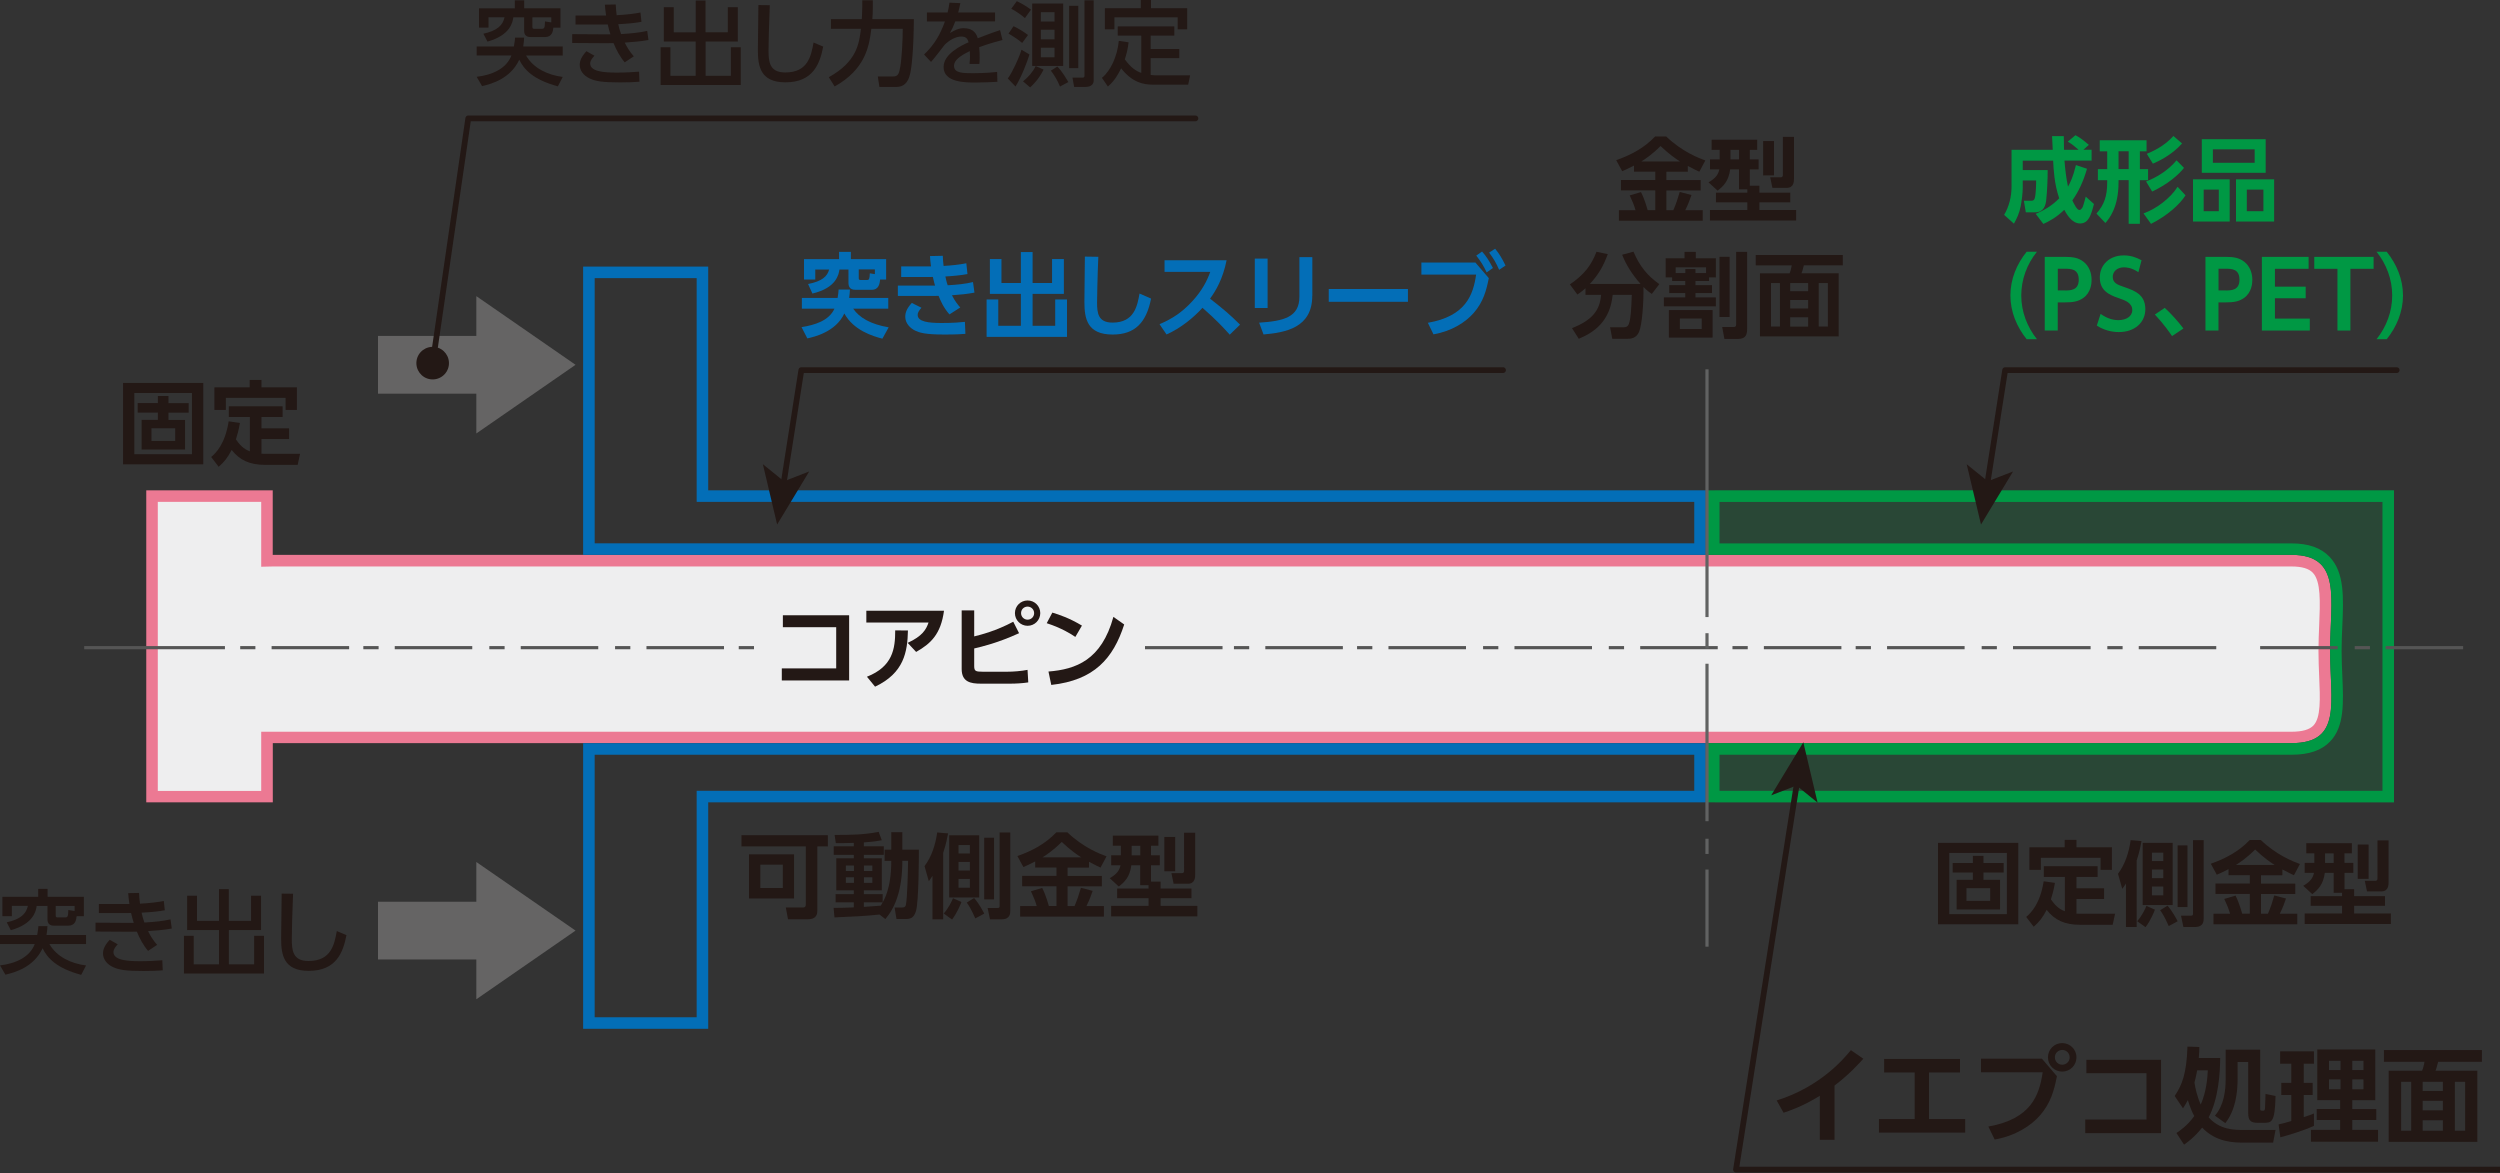 <?xml version="1.0" encoding="utf-8"?>
<!-- Generator: Adobe Illustrator 27.7.0, SVG Export Plug-In . SVG Version: 6.00 Build 0)  -->
<svg version="1.1" id="レイヤー_1" xmlns="http://www.w3.org/2000/svg" xmlns:xlink="http://www.w3.org/1999/xlink" x="0px"
	 y="0px" viewBox="0 0 375 176" style="enable-background:new 0 0 375 176;" xml:space="preserve">
<rect x="0" y="0" width="375" height="176" fill="#333333" stroke="none"/>
<style type="text/css">
	.st0{opacity:0.2;fill:#009844;}
	.st1{fill:#231815;}
	.st2{fill:#EEEEEF;}
	.st3{fill:#EC7993;}
	.st4{fill:none;stroke:#656464;stroke-width:8.66;}
	.st5{fill:#656464;}
	.st6{fill:none;stroke:#231815;stroke-width:0.866;stroke-linecap:round;stroke-linejoin:round;}
	.st7{fill:#036EB7;}
	.st8{fill:#009844;}
	.st9{fill:none;stroke:#555555;stroke-width:0.476;stroke-miterlimit:10;}
	.st10{fill:none;stroke:#616262;stroke-width:0.476;stroke-miterlimit:10;}
</style>
<g>
	<path class="st0" d="M257.2,120.35h101.9v-46.8H257.2v9.68h86.53c7.65,0,5.78,6.74,5.78,14.39c0,7.65,1.87,13.85-5.78,13.85H257.2
		V120.35z"/>
	<g>
		<path class="st1" d="M30.49,57.44v12.21H18.46V57.44H30.49z M20.15,58.95v9.18h8.64v-9.18H20.15z M27.76,62.98v4.45h-6.52v-4.45
			h2.44v-1.09h-3.03v-1.43h3.03V59.4h1.59v1.07h3.03v1.43h-3.03v1.09H27.76z M22.72,64.24v1.9h3.56v-1.9H22.72z"/>
		<path class="st1" d="M37.48,62.55h-3.16v-1.61h8.07v1.61h-3.17v1.7h4.14v1.61h-4.14v2.2c0.25,0.01,0.33,0.01,0.58,0.01h5.21
			l-0.36,1.66H39.8c-2.41,0-3.86-0.73-5.05-2.24c-0.64,1.22-1.15,1.84-1.95,2.53l-1.12-1.47c0.75-0.64,2.09-1.98,2.62-5.35
			l1.69,0.24c-0.19,1.09-0.37,1.73-0.6,2.47c0.47,0.68,1.05,1.41,2.09,1.79V62.55z M39.22,56.99v1.11h5.32v3.39h-1.7v-1.81h-8.96
			v1.81h-1.72v-3.39h5.29v-1.11H39.22z"/>
	</g>
	<g>
		<path class="st1" d="M122.6,136.62c0,0.83-0.44,1.27-1.41,1.27h-2.99l-0.33-1.77h2.63c0.25,0,0.37-0.17,0.37-0.44v-8.72h-9.65
			v-1.68h12.96v1.68h-1.58V136.62z M119.11,134.77h-6.76v-6.62h6.76V134.77z M117.42,129.7h-3.37v3.5h3.37V129.7z"/>
		<path class="st1" d="M131.93,137.18c-2.44,0.25-3.6,0.29-6.76,0.43l-0.13-1.43c0.75,0,1.39,0,3.03-0.07v-0.76h-2.73v-1.23h2.73
			v-0.57h-2.63v-4.81h2.63v-0.51h-3.01v-1.29h3.01v-0.51c-1.4,0.05-2.16,0.05-2.7,0.04l-0.18-1.23c2.7,0,4.42-0.04,6.61-0.46
			l0.47,1.25c-0.42,0.08-1.04,0.22-2.69,0.33v0.58h2.99v1.29h-2.99v0.51h2.69v4.81h-2.69v0.57h2.82v1.23h-2.82v0.68
			c0.36-0.03,2.13-0.14,2.53-0.18c0.47-0.75,1.58-2.47,1.58-6.72h-1v-1.68h1v-2.62h1.66v2.62h2.48c0,0.82,0,7.85-0.44,9.22
			c-0.32,1.02-0.79,1.18-1.56,1.18h-1.36l-0.28-1.72h1.07c0.48,0,0.57-0.18,0.62-0.4c0.22-0.91,0.32-5.4,0.33-6.61h-0.86
			c0,4.6-1.19,7.16-2.55,8.74L131.93,137.18z M126.88,129.83v0.82h1.21v-0.82H126.88z M126.88,131.59v0.84h1.21v-0.84H126.88z
			 M129.59,129.83v0.82h1.26v-0.82H129.59z M129.59,131.59v0.84h1.26v-0.84H129.59z"/>
		<path class="st1" d="M139.87,131.38c-0.17,0.26-0.26,0.42-0.55,0.8l-0.64-2.26c1.08-1.43,1.65-3.27,1.9-5.05l1.63,0.14
			c-0.11,0.6-0.28,1.55-0.73,2.92v9.97h-1.61V131.38z M144.22,135.3c-0.15,0.39-0.64,1.61-1.41,2.63l-1.25-0.9
			c0.72-0.82,1.19-1.8,1.39-2.3L144.22,135.3z M146.88,125.29v9.33h-4.5v-9.33H146.88z M143.78,126.76v1.26h1.7v-1.26H143.78z
			 M143.78,129.29v1.29h1.7v-1.29H143.78z M143.78,131.84v1.32h1.7v-1.32H143.78z M146.12,134.7c0.72,0.82,1.33,1.97,1.52,2.34
			l-1.34,0.72c-0.69-1.55-1.05-2.04-1.29-2.37L146.12,134.7z M147.63,125.66h1.48v9.25h-1.48V125.66z M149.93,124.87h1.61v11.76
			c0,0.35,0,1.27-1.3,1.27h-1.74l-0.36-1.7h1.5c0.3,0,0.3-0.14,0.3-0.33V124.87z"/>
		<path class="st1" d="M155.27,129.22c-0.73,0.39-1.26,0.62-1.76,0.84l-0.9-1.65c2.19-0.78,4.15-1.79,5.84-3.56h1.66
			c2.35,2.26,4.85,3.23,5.87,3.6l-0.9,1.69c-0.36-0.17-0.75-0.35-1.73-0.87v0.87h-3.21v1.25h5.14v1.56h-5.14v2.96h1.04
			c0.43-1.01,0.61-1.55,0.96-2.74l1.76,0.46c-0.21,0.61-0.44,1.29-0.93,2.28h2.62v1.58h-12.57v-1.58h2.49
			c-0.22-0.77-0.46-1.34-0.87-2.22l1.69-0.5c0.58,1.14,0.97,2.6,1,2.71h1.14v-2.96h-5.15v-1.56h5.15v-1.25h-3.19V129.22z
			 M162.18,128.6c-0.65-0.42-1.48-0.96-2.92-2.31c-1.27,1.27-2.34,1.98-2.88,2.31H162.18z"/>
		<path class="st1" d="M172.29,132.78h-1.26v-2.99h-1.33c-0.22,1.75-1.02,2.53-1.88,3.19l-1.36-1.25c1.15-0.66,1.45-1.22,1.62-1.94
			h-1.4v-1.5h1.45v-1.43h-1.21v-1.52h6.84v1.52h-1.11v1.43h1.32v1.5h-1.32v2.45h1.44v1.04h4.63v1.45h-4.63v1.15h5.51v1.58h-12.93
			v-1.58h5.61v-1.15h-4.71v-1.45h4.71V132.78z M169.75,126.87v1.43h1.29v-1.43H169.75z M174.65,125.54h1.63v5.15h-1.63V125.54z
			 M177.6,124.91h1.68v6.22c0,0.43,0,1.43-1.09,1.43h-2.15l-0.33-1.59h1.58c0.31,0,0.32-0.21,0.32-0.39V124.91z"/>
	</g>
	<g>
		<path class="st1" d="M302.74,126.43v12.21H290.7v-12.21H302.74z M292.39,127.94v9.18h8.64v-9.18H292.39z M300.01,131.97v4.45
			h-6.52v-4.45h2.44v-1.09h-3.03v-1.43h3.03v-1.07h1.59v1.07h3.03v1.43h-3.03v1.09H300.01z M294.97,133.23v1.9h3.56v-1.9H294.97z"/>
		<path class="st1" d="M309.73,131.54h-3.16v-1.61h8.07v1.61h-3.17v1.7h4.14v1.61h-4.14v2.2c0.25,0.01,0.33,0.01,0.58,0.01h5.21
			l-0.36,1.66h-4.85c-2.41,0-3.86-0.73-5.05-2.24c-0.64,1.22-1.15,1.84-1.95,2.53l-1.12-1.47c0.75-0.64,2.09-1.98,2.62-5.35
			l1.69,0.24c-0.19,1.09-0.37,1.73-0.6,2.47c0.47,0.68,1.05,1.41,2.09,1.79V131.54z M311.47,125.98v1.11h5.32v3.39h-1.7v-1.81h-8.96
			v1.81h-1.72v-3.39h5.29v-1.11H311.47z"/>
		<path class="st1" d="M318.89,132.53c-0.17,0.26-0.26,0.42-0.55,0.8l-0.64-2.26c1.08-1.43,1.65-3.27,1.9-5.05l1.63,0.14
			c-0.11,0.6-0.28,1.55-0.73,2.92v9.97h-1.61V132.53z M323.24,136.45c-0.15,0.39-0.64,1.61-1.41,2.63l-1.25-0.9
			c0.72-0.82,1.19-1.8,1.38-2.3L323.24,136.45z M325.9,126.43v9.33h-4.5v-9.33H325.9z M322.79,127.9v1.26h1.7v-1.26H322.79z
			 M322.79,130.43v1.29h1.7v-1.29H322.79z M322.79,132.98v1.32h1.7v-1.32H322.79z M325.13,135.85c0.72,0.82,1.33,1.97,1.52,2.34
			l-1.34,0.72c-0.69-1.55-1.05-2.04-1.29-2.37L325.13,135.85z M326.64,126.81h1.48v9.25h-1.48V126.81z M328.94,126.02h1.61v11.76
			c0,0.35,0,1.27-1.3,1.27h-1.74l-0.36-1.7h1.5c0.3,0,0.3-0.14,0.3-0.33V126.02z"/>
		<path class="st1" d="M334.28,130.37c-0.73,0.39-1.26,0.62-1.76,0.84l-0.9-1.65c2.19-0.78,4.15-1.79,5.84-3.56h1.66
			c2.35,2.26,4.85,3.23,5.87,3.6l-0.9,1.69c-0.36-0.17-0.75-0.35-1.73-0.87v0.87h-3.21v1.25h5.14v1.56h-5.14v2.96h1.04
			c0.43-1.01,0.61-1.55,0.95-2.74l1.76,0.46c-0.21,0.61-0.44,1.29-0.93,2.28h2.62v1.58h-12.57v-1.58h2.49
			c-0.22-0.77-0.46-1.34-0.87-2.22l1.69-0.5c0.58,1.14,0.97,2.6,1,2.71h1.14v-2.96h-5.15v-1.56h5.15v-1.25h-3.19V130.37z
			 M341.19,129.74c-0.65-0.42-1.48-0.96-2.92-2.31c-1.27,1.27-2.34,1.98-2.88,2.31H341.19z"/>
		<path class="st1" d="M351.31,133.92h-1.26v-2.99h-1.33c-0.22,1.75-1.02,2.53-1.88,3.19l-1.36-1.25c1.15-0.66,1.45-1.22,1.62-1.94
			h-1.4v-1.5h1.45v-1.43h-1.21v-1.52h6.84v1.52h-1.11v1.43H353v1.5h-1.32v2.45h1.44v1.04h4.63v1.45h-4.63v1.15h5.51v1.58H345.7
			v-1.58h5.61v-1.15h-4.71v-1.45h4.71V133.92z M348.76,128.01v1.43h1.29v-1.43H348.76z M353.66,126.68h1.63v5.15h-1.63V126.68z
			 M356.61,126.06h1.68v6.22c0,0.43,0,1.43-1.09,1.43h-2.15l-0.33-1.59h1.58c0.3,0,0.32-0.21,0.32-0.39V126.06z"/>
	</g>
	<g id="中_1_">
		<path class="st2" d="M22.81,119.49V74.42h17.24l0,9.7l0.91-0.01l0.07,0l302.71,0c1.8,0,3.05,0.39,3.83,1.21
			c1.49,1.56,1.36,4.76,1.2,8.46c-0.05,1.24-0.11,2.53-0.11,3.86c0,1.34,0.06,2.62,0.11,3.85c0.15,3.48,0.28,6.49-1.11,7.95
			c-0.77,0.8-2.05,1.19-3.92,1.19H40.14l-0.09,0.86l0,8.01H22.81z"/>
		<path class="st3" d="M39.18,75.28l0,7.96l0,1.77l1.77-0.04l0.1,0l0,0h18.1h176.85h107.72c1.55,0,2.6,0.31,3.2,0.94
			c1.24,1.29,1.1,4.46,0.96,7.83c-0.05,1.25-0.11,2.55-0.11,3.89c0,1.36,0.06,2.64,0.11,3.89c0.14,3.29,0.27,6.12-0.87,7.31
			c-0.6,0.62-1.67,0.93-3.29,0.93H236.01H59.16H41.04l-0.07,0h-0.06h-1.73l0,1.73l0,7.15H23.67V75.28H39.18 M40.91,73.55H21.94v46.8
			h18.98l0-8.88c0.03,0,0.06,0,0.09,0h18.16h176.85h107.72c7.65,0,5.78-6.2,5.78-13.85c0-7.65,1.87-14.39-5.78-14.39H236.01H59.16
			H41c-0.03,0-0.06,0-0.09,0.01L40.91,73.55L40.91,73.55z"/>
	</g>
	<g>
		<path class="st1" d="M245.09,24.84c-0.73,0.39-1.26,0.62-1.76,0.84l-0.9-1.65c2.19-0.78,4.15-1.79,5.84-3.56h1.66
			c2.35,2.26,4.85,3.23,5.87,3.6l-0.9,1.69c-0.36-0.17-0.75-0.35-1.73-0.87v0.87h-3.21v1.25h5.14v1.56h-5.14v2.96H251
			c0.43-1.01,0.61-1.55,0.96-2.74l1.76,0.46c-0.21,0.61-0.44,1.29-0.93,2.28h2.62v1.58h-12.57v-1.58h2.49
			c-0.22-0.77-0.46-1.34-0.87-2.22l1.69-0.5c0.58,1.14,0.97,2.6,1,2.71h1.14v-2.96h-5.15v-1.56h5.15v-1.25h-3.19V24.84z M252,24.22
			c-0.65-0.42-1.48-0.96-2.92-2.31c-1.27,1.27-2.34,1.98-2.88,2.31H252z"/>
		<path class="st1" d="M262.11,28.4h-1.26v-2.99h-1.33c-0.22,1.75-1.02,2.53-1.88,3.19l-1.36-1.25c1.15-0.66,1.45-1.22,1.62-1.94
			h-1.4v-1.5h1.45v-1.43h-1.21v-1.52h6.84v1.52h-1.11v1.43h1.32v1.5h-1.32v2.45h1.44v1.04h4.63v1.45h-4.63v1.15h5.51v1.58h-12.93
			V31.5h5.61v-1.15h-4.71V28.9h4.71V28.4z M259.57,22.48v1.43h1.29v-1.43H259.57z M264.47,21.16h1.63v5.15h-1.63V21.16z
			 M267.42,20.53h1.68v6.22c0,0.43,0,1.43-1.09,1.43h-2.15l-0.33-1.59h1.58c0.31,0,0.32-0.21,0.32-0.39V20.53z"/>
		<path class="st1" d="M237.83,43.24c-0.54,0.47-0.87,0.71-1.22,0.94l-1.13-1.52c2.12-1.43,3.23-2.88,3.99-4.89l1.7,0.35
			c-0.68,1.83-1.39,3.06-2.69,4.47h7.6c-1.3-1.47-2.19-2.92-2.76-4.38l1.7-0.46c0.93,2.2,2.12,3.63,3.88,4.87l-1.13,1.47
			c-0.35-0.24-0.65-0.44-1.25-1.04c0.04,2.19-0.19,5.64-0.66,6.73c-0.44,1.01-1.29,1.04-1.76,1.04h-2.26l-0.33-1.73h2.06
			c0.57,0,0.71-0.36,0.76-0.51c0.3-0.83,0.35-2.09,0.44-4.35h-2.87c-0.39,3.95-2.73,5.6-5.08,6.59l-1.02-1.59
			c2.96-1.19,4.18-2.6,4.36-5h-2.34V43.24z"/>
		<path class="st1" d="M256.36,42.15h-2.04v0.62h2.48v1.19h-2.48v0.65h3.06v1.34h-7.8v-1.34h3.21v-0.65h-2.4v-1.19h2.4v-0.62h-1.97
			v-0.54h-0.97v-2.87h2.83v-0.96h1.69v0.96h3.01v2.87h-1.02V42.15z M256.89,46.51v4.13h-6.56v-4.13H256.89z M255.91,40.95V40.1
			h-4.56v0.86h1.45v-0.6h1.52v0.6H255.91z M255.26,47.78h-3.28v1.57h3.28V47.78z M259.44,38.52v9.03h-1.52v-9.03H259.44z
			 M262.07,49.28c0,0.8-0.11,1.56-1.37,1.56h-2.04l-0.33-1.79h1.69c0.35,0,0.4-0.13,0.4-0.42V37.78h1.65V49.28z"/>
		<path class="st1" d="M276.41,39.8h-5.83c-0.17,0.69-0.28,1.01-0.35,1.19h5.57v9.47h-11.81V41h4.45c0.14-0.32,0.26-0.79,0.32-1.19
			h-5.4v-1.56h13.06V39.8z M266.99,42.46h-1.34v6.52h1.34V42.46z M271.22,42.46h-2.69v1.22h2.69V42.46z M271.22,45h-2.69v1.27h2.69
			V45z M271.22,47.59h-2.69v1.4h2.69V47.59z M274.18,42.46h-1.37v6.52h1.37V42.46z"/>
	</g>
	<g>
		<line class="st4" x1="56.7" y1="54.72" x2="76.6" y2="54.72"/>
		<polygon class="st5" points="71.45,65.02 86.33,54.72 71.45,44.42 		"/>
	</g>
	<g>
		<line class="st4" x1="56.7" y1="139.59" x2="76.6" y2="139.59"/>
		<polygon class="st5" points="71.45,149.89 86.33,139.59 71.45,129.3 		"/>
	</g>
	<g>
		<path class="st1" d="M71.5,11.52c2.42-0.28,4.5-1.29,5.21-3.2H71.5V6.97h5.58C77.21,6.3,77.24,6,77.26,5.64h1.36
			c-0.03,0.42-0.05,0.83-0.14,1.33h5.93v1.36h-5.5c1.12,1.94,3.27,2.92,5.5,3.21l-0.73,1.41c-3.73-1-5.1-2.56-5.79-3.99
			c-1.32,2.83-4.13,3.63-5.58,3.96L71.5,11.52z M83,4.15c-0.05,0.51-0.17,1.41-1.25,1.41h-2.12c-0.64,0-1.01-0.25-1.01-0.98V2.6H77
			c-0.1,0.76-0.47,2.69-3.88,3.64l-0.61-1.18c2.08-0.47,2.91-1.26,3.17-2.47h-2.4v1.55h-1.43V1.25h5.37V0.05h1.41v1.19h5.44v2.91H83
			z M82.69,2.6h-2.83v1.39c0,0.17,0,0.33,0.24,0.33h1.19c0.35,0,0.44-0.14,0.46-1.11l0.94,0.15V2.6z"/>
		<path class="st1" d="M97.27,6c-1.15,0.21-2.26,0.3-3.56,0.39c0.36,0.72,0.73,1.34,1.36,2.06l-1.36,0.9
			C93,8.53,92.46,7.51,92.03,6.47c-0.54,0.01-0.9,0.01-1.33,0.01l-4.87-0.03V5.12l4.58,0.03h1.15c-0.15-0.5-0.25-0.82-0.4-1.48
			c-0.35,0.01-0.46,0.01-0.98,0.01h-3.85V2.33H90c0.43,0,0.66,0.01,0.91,0c-0.11-0.76-0.14-1.09-0.18-1.63l1.63-0.03
			c0.03,0.6,0.07,1.11,0.14,1.61c1.47-0.07,2.69-0.24,3.57-0.4l0.15,1.39c-0.91,0.18-2.02,0.28-3.48,0.36
			c0.11,0.53,0.24,0.98,0.42,1.48c1.61-0.1,2.76-0.21,3.92-0.48L97.27,6z M89.17,8.36c-0.29,0.3-0.64,0.72-0.64,1.16
			c0,1.19,1.95,1.37,3.96,1.37c1.34,0,2.27-0.06,3.37-0.14l0.06,1.51c-0.69,0.06-1.65,0.1-2.88,0.1c-2.71,0-3.68-0.18-4.54-0.57
			c-1.04-0.46-1.54-1.29-1.54-2.05c0-0.61,0.25-1.25,1.01-2.06L89.17,8.36z"/>
		<path class="st1" d="M101.06,1.08v3.77h3.3V0.08h1.47v4.76h3.34V1.08h1.5v5.15h-4.83v5.14h3.79V7.09h1.48v5.66H99.09V7.09h1.47
			v4.28h3.79V6.23h-4.78V1.08H101.06z"/>
		<path class="st1" d="M115.47,0.78c-0.13,2.94-0.19,6.01-0.19,6.77c0,1.69,0.12,3.32,2.51,3.32c3.44,0,3.88-2.53,4.24-4.49
			l1.45,0.61c-0.5,2.58-1.52,5.36-5.66,5.36c-3.77,0-4.14-2.41-4.14-4.86c0-1.07,0.07-5.78,0.08-6.73L115.47,0.78z"/>
		<path class="st1" d="M124.32,11.58c4.22-2.33,4.56-5.08,4.82-7.26h-4.5V2.87h4.63c0.01-0.15,0.07-1.13,0.07-1.83v-1h1.58v1.07
			c0,0.82-0.03,1.33-0.07,1.76h6.23c-0.04,4.65-0.33,7.27-0.57,8.23c-0.13,0.53-0.46,1.94-2.04,1.94h-2.56l-0.24-1.57h2.31
			c0.79,0,0.89-0.5,1.07-1.51c0.21-1.15,0.37-4.06,0.36-5.64h-4.71c-0.32,2.69-0.93,6.09-5.5,8.65L124.32,11.58z"/>
		<path class="st1" d="M149.26,1.87v1.34h-5.97c-0.28,0.76-0.47,1.15-0.8,1.74c0.82-0.47,1.32-0.72,2.02-0.72
			c1.15,0,1.84,0.44,2.16,1.51c0.64-0.25,2.23-0.87,3.34-1.22L150.37,6c-1.95,0.5-3.31,1.01-3.49,1.08c0.07,0.6,0.07,1.29,0.07,1.5
			c0,0.44-0.01,0.72-0.04,1.01h-1.48c0.1-0.9,0.07-1.61,0.04-1.92c-1.45,0.68-2.37,1.39-2.37,2.2c0,1.11,1.36,1.11,2.88,1.11
			c0.29,0,1.97,0,3.59-0.19l0.04,1.48c-0.96,0.05-2.12,0.11-3.2,0.11c-1.65,0-4.87,0-4.87-2.33c0-1.94,2.59-3.2,3.75-3.71
			c-0.14-0.46-0.33-0.86-1.09-0.86c-0.83,0-1.79,0.53-2.49,1.23c-0.05,0.06-1.68,2.2-2.05,2.58l-1.05-1.11
			c1.61-1.55,2.41-2.99,3.13-4.96h-2.7V1.87h3.1c0.12-0.51,0.21-0.89,0.28-1.47l1.63,0.07c-0.1,0.53-0.17,0.8-0.32,1.4H149.26z"/>
		<path class="st1" d="M154.42,8.17c-0.32,1.05-1.15,3.28-2.09,4.81l-1.16-1.21c0.62-0.8,1.72-3.12,2.05-4.31L154.42,8.17z
			 M152.03,3.93c0.8,0.39,1.47,0.79,2.17,1.32l-0.87,1.19c-0.86-0.72-1.84-1.27-2.05-1.4L152.03,3.93z M152.52,0.18
			c0.28,0.12,1.27,0.61,2.13,1.27l-0.91,1.26c-0.69-0.58-1.15-0.89-2.05-1.4L152.52,0.18z M156.54,10.44
			c-0.76,1.5-1.58,2.27-2.02,2.67l-1.07-0.91c0.79-0.62,1.44-1.36,1.9-2.29L156.54,10.44z M154.83,0.53h4.65v9.36h-4.65V0.53z
			 M156.13,1.83v1.4h2.05v-1.4H156.13z M156.13,4.46V5.9h2.05V4.46H156.13z M156.13,7.16v1.43h2.05V7.16H156.13z M158.6,9.98
			c0.71,0.69,1.45,1.99,1.65,2.33L159,12.98c-0.32-0.82-0.89-1.77-1.37-2.38L158.6,9.98z M160.37,0.87h1.37v9.35h-1.37V0.87z
			 M162.67,0.05h1.38v12.06c0,0.42-0.28,0.93-1.23,0.93h-1.7l-0.25-1.4h1.56c0.1,0,0.24-0.07,0.24-0.22V0.05z"/>
		<path class="st1" d="M171.18,5.34h-3.52V3.96h8.49v1.38h-3.55v2.01h4.29v1.37h-4.29v2.52c0.4,0.06,0.68,0.06,0.93,0.06h4.99
			l-0.29,1.4h-5.3c-1.44,0-3.09-0.33-4.76-2.45c-0.42,0.84-0.96,1.87-1.99,2.73l-0.89-1.3c1.32-1.08,2.31-3.24,2.53-5.55l1.47,0.22
			c-0.14,1.16-0.33,1.81-0.57,2.55c0.9,1.22,1.61,1.73,2.47,2.04V5.34z M172.65,0v1.23h5.43V4.4h-1.43V2.6h-9.49v1.8h-1.43V1.23
			h5.39V0H172.65z"/>
	</g>
	<g>
		<path class="st1" d="M0,144.81c2.42-0.28,4.5-1.29,5.21-3.2H0v-1.36h5.58c0.12-0.66,0.15-0.97,0.18-1.33h1.36
			c-0.03,0.42-0.05,0.83-0.14,1.33h5.93v1.36h-5.5c1.12,1.94,3.27,2.92,5.5,3.21l-0.73,1.41c-3.73-1-5.1-2.56-5.79-3.99
			c-1.32,2.83-4.13,3.63-5.58,3.96L0,144.81z M11.49,137.44c-0.05,0.51-0.17,1.41-1.25,1.41H8.13c-0.64,0-1.01-0.25-1.01-0.98v-1.98
			H5.5c-0.1,0.76-0.47,2.69-3.88,3.64l-0.61-1.18c2.08-0.47,2.91-1.26,3.17-2.47h-2.4v1.55H0.36v-2.91h5.37v-1.19h1.41v1.19h5.44
			v2.91H11.49z M11.19,135.89H8.36v1.39c0,0.17,0,0.33,0.24,0.33h1.19c0.35,0,0.44-0.14,0.46-1.11l0.94,0.15V135.89z"/>
		<path class="st1" d="M25.77,139.28c-1.15,0.21-2.26,0.3-3.56,0.39c0.36,0.72,0.73,1.34,1.36,2.06l-1.36,0.9
			c-0.71-0.82-1.25-1.84-1.68-2.88c-0.54,0.01-0.9,0.01-1.33,0.01l-4.87-0.03v-1.33l4.58,0.03h1.15c-0.15-0.5-0.25-0.82-0.4-1.48
			c-0.35,0.01-0.46,0.01-0.98,0.01h-3.85v-1.36h3.67c0.43,0,0.66,0.01,0.91,0c-0.11-0.76-0.14-1.09-0.18-1.63l1.63-0.03
			c0.03,0.6,0.07,1.11,0.14,1.61c1.47-0.07,2.69-0.24,3.57-0.4l0.15,1.39c-0.91,0.18-2.02,0.28-3.48,0.36
			c0.11,0.53,0.24,0.98,0.42,1.48c1.61-0.1,2.76-0.21,3.92-0.48L25.77,139.28z M17.66,141.65c-0.29,0.3-0.64,0.72-0.64,1.16
			c0,1.19,1.95,1.37,3.96,1.37c1.34,0,2.27-0.06,3.37-0.14l0.06,1.51c-0.69,0.06-1.65,0.1-2.88,0.1c-2.71,0-3.68-0.18-4.54-0.57
			c-1.04-0.46-1.54-1.29-1.54-2.05c0-0.61,0.25-1.25,1.01-2.06L17.66,141.65z"/>
		<path class="st1" d="M29.55,134.36v3.77h3.3v-4.76h1.47v4.76h3.34v-3.77h1.5v5.15h-4.83v5.14h3.79v-4.28h1.48v5.66H27.59v-5.66
			h1.47v4.28h3.79v-5.14h-4.78v-5.15H29.55z"/>
		<path class="st1" d="M43.96,134.06c-0.13,2.94-0.19,6.01-0.19,6.77c0,1.69,0.12,3.32,2.51,3.32c3.44,0,3.88-2.53,4.24-4.49
			l1.45,0.61c-0.5,2.58-1.52,5.36-5.66,5.36c-3.77,0-4.14-2.41-4.14-4.86c0-1.07,0.07-5.78,0.08-6.73L43.96,134.06z"/>
	</g>
	<g>
		<g>
			<polyline class="st6" points="64.9,54.47 70.24,17.76 179.31,17.76 			"/>
			<g>
				<path class="st1" d="M67.32,54.82c-0.19,1.33-1.43,2.26-2.77,2.07c-1.33-0.19-2.26-1.43-2.07-2.77
					c0.19-1.33,1.43-2.26,2.77-2.07S67.51,53.49,67.32,54.82z"/>
			</g>
		</g>
	</g>
	<g>
		<path class="st7" d="M254.14,113.21v5.41H106.23h-1.73v1.73v32.24H89.2v-39.38H254.14 M255.87,111.48H87.47v42.84h18.76v-33.97
			h149.64V111.48L255.87,111.48z"/>
	</g>
	<g>
		<path class="st7" d="M104.5,41.72v31.83v1.73h1.73h147.91v6.22H89.2V41.72H104.5 M106.23,39.99H87.47v43.24h168.4v-9.68H106.23
			V39.99L106.23,39.99z"/>
	</g>
	<g>
		<path class="st8" d="M357.37,75.28v43.34h-99.44v-5.41h85.8c2.61,0,4.51-0.65,5.79-1.99c2.16-2.25,2-5.78,1.83-9.85
			c-0.05-1.2-0.11-2.45-0.11-3.73c0-1.27,0.05-2.53,0.11-3.75c0.18-4.3,0.34-8.01-1.92-10.37c-1.29-1.35-3.16-2.01-5.7-2.01h-85.8
			v-6.22H357.37 M359.1,73.55H256.2v9.68h87.53c7.65,0,5.78,6.74,5.78,14.39c0,7.65,1.87,13.85-5.78,13.85H256.2v8.88h102.9V73.55
			L359.1,73.55z"/>
	</g>
	<g>
		<path class="st8" d="M305.36,32.08c1.08-0.46,2.37-1.14,3.52-2.33c-0.75-2.22-0.84-4.35-0.91-5.65h-4.56v1.41h3.74
			c0.01,1.19-0.08,3.23-0.21,4.42c-0.08,0.86-0.35,1.92-1.7,1.92h-1.37l-0.29-1.74h1.16c0.18,0,0.37-0.07,0.46-0.33
			c0.21-0.64,0.22-2.31,0.22-2.71h-2.01v1.02c0,0.9-0.15,1.99-0.3,2.81c-0.21,1.11-0.61,1.91-1.02,2.65l-1.47-1.32
			c0.75-1.27,1.11-2.74,1.11-4.22v-5.54h6.18c-0.01-0.29-0.08-1.72-0.1-2.05h1.76c0,0.47,0,0.78,0.03,2.05h2.19
			c-0.71-0.62-0.97-0.84-1.63-1.22l1.16-0.97c0.66,0.36,1.05,0.64,2.01,1.45l-0.82,0.73h1.23v1.63h-4.07
			c0.11,1.32,0.25,2.62,0.53,3.91c0.36-0.65,0.78-1.51,1.19-3.24l1.66,0.55c-0.57,1.97-1.27,3.43-2.2,4.75
			c0.25,0.51,0.68,1.44,1.05,1.44c0.25,0,0.43-0.3,0.53-0.51c0.08-0.18,0.35-1.18,0.43-1.5l1.23,1.11
			c-0.42,1.69-0.83,2.92-2.08,2.92c-1.25,0-2.04-1.44-2.37-2.05c-1.2,1.18-2.35,1.76-3.14,2.12L305.36,32.08z"/>
		<path class="st8" d="M319.3,33.56v-6.54h-1.52v0.35c0,3.75-1.41,5.43-1.97,6.08l-1.34-1.41c1.15-1.34,1.61-2.56,1.61-4.72v-0.29
			h-1.4v-1.66h1.4v-2.67h-1.12v-1.66h7.02v1.66h-1v2.67h1.23v1.66h-1.23v6.54H319.3z M317.78,22.69v2.67h1.52v-2.67H317.78z
			 M327.83,29.3c-0.87,1.37-2.76,3.07-5.18,4.28l-1.12-1.57c1.86-0.66,3.99-2.22,5.11-3.99L327.83,29.3z M327.6,25.18
			c-0.73,0.96-2.45,2.48-4.78,3.55l-0.91-1.51c1.58-0.58,3.38-1.72,4.57-3.17L327.6,25.18z M327.31,21.52
			c-1.55,1.74-3.49,2.65-4.38,3.03l-0.91-1.48c0.62-0.25,2.56-1.05,3.99-2.67L327.31,21.52z"/>
		<path class="st8" d="M334.45,26.9v6.33h-5.5V26.9H334.45z M339.85,20.88v5.04h-9.58v-5.04H339.85z M330.55,28.44v3.24h2.27v-3.24
			H330.55z M331.93,22.4v2.02h6.27V22.4H331.93z M341.12,26.9v6.33h-5.72V26.9H341.12z M337.02,28.44v3.24h2.49v-3.24H337.02z"/>
		<path class="st8" d="M304,50.88c-1.51-1.87-2.44-4.15-2.44-6.56c0-2.41,0.93-4.7,2.44-6.56h1.54c-1.5,1.86-2.35,4.17-2.35,6.56
			c0,2.4,0.86,4.69,2.35,6.56H304z"/>
		<path class="st8" d="M309.77,38.53c1.23,0,2.02,0.15,2.78,0.75c0.8,0.64,1.19,1.63,1.19,2.71c0,0.55-0.11,1.88-1.23,2.69
			c-0.78,0.55-1.51,0.68-2.87,0.68h-0.98v4.22h-1.95V38.53H309.77z M309.69,43.57c0.87,0,2.12,0,2.12-1.61
			c0-1.65-1.19-1.65-2.12-1.65h-1.02v3.25H309.69z"/>
		<path class="st8" d="M320.76,40.83c-1.08-0.73-1.93-0.73-2.16-0.73c-1.02,0-1.69,0.62-1.69,1.43c0,0.93,0.75,1.19,1.65,1.5
			c1.59,0.55,3.24,1.12,3.24,3.35c0,1.97-1.57,3.43-3.96,3.43c-1.18,0-2.33-0.33-3.32-0.97l0.57-1.76c1.05,0.75,1.94,0.94,2.66,0.94
			c1.14,0,2.09-0.53,2.09-1.51c0-1.09-1.11-1.47-1.99-1.77c-1.62-0.54-2.88-1.23-2.88-3.12c0-1.88,1.44-3.31,3.59-3.31
			c0.97,0,1.83,0.26,2.67,0.73L320.76,40.83z"/>
		<path class="st8" d="M325.81,50.41c-0.28-0.4-1.16-1.72-2.58-3.23l1.48-1c0.94,0.83,2.15,2.22,2.8,3.09L325.81,50.41z"/>
		<path class="st8" d="M333.88,38.53c1.23,0,2.02,0.15,2.78,0.75c0.8,0.64,1.19,1.63,1.19,2.71c0,0.55-0.11,1.88-1.23,2.69
			c-0.78,0.55-1.51,0.68-2.87,0.68h-0.98v4.22h-1.95V38.53H333.88z M333.8,43.57c0.87,0,2.12,0,2.12-1.61
			c0-1.65-1.19-1.65-2.12-1.65h-1.02v3.25H333.8z"/>
		<path class="st8" d="M345.85,43v1.74h-4.61v3.05h5.23v1.79h-7.19V38.53h7.01v1.79h-5.05V43H345.85z"/>
		<path class="st8" d="M352.57,49.58h-1.95v-9.26h-3.48v-1.79h8.9v1.79h-3.48V49.58z"/>
		<path class="st8" d="M356.48,50.88c1.5-1.87,2.35-4.17,2.35-6.56c0-2.4-0.86-4.71-2.35-6.56H358c1.51,1.87,2.45,4.15,2.45,6.56
			c0,2.41-0.94,4.69-2.44,6.56H356.48z"/>
	</g>
	<g>
		<g>
			<polyline class="st6" points="298.09,72.64 300.77,55.52 359.5,55.52 			"/>
			<g>
				<polygon class="st1" points="297.15,78.68 301.96,70.72 298.16,72.19 295,69.63 				"/>
			</g>
		</g>
	</g>
	<g>
		<path class="st7" d="M120.23,49.07c2.01-0.32,4.11-0.96,4.94-2.77h-4.89v-1.61h5.36c0.1-0.55,0.13-0.93,0.15-1.26h1.7
			c-0.03,0.44-0.04,0.73-0.12,1.26h5.87v1.61h-5.26c0.93,1.37,2.64,2.34,5.32,2.8l-0.94,1.7c-1.44-0.37-4.33-1.25-5.71-3.78
			c-1.3,2.8-4.58,3.52-5.55,3.74L120.23,49.07z M127.28,40.43h-1.36c-0.11,0.71-0.44,2.76-4.06,3.6l-0.65-1.43
			c2.1-0.4,2.89-1.15,3.16-2.17h-2.08v1.5h-1.69v-3.06h5.26v-1.09h1.77v1.09h5.29v3.06h-0.9c-0.07,0.57-0.17,1.54-1.27,1.54h-2.44
			c-0.91,0-1.04-0.58-1.04-1.07V40.43z M128.81,41.67c0,0.18,0,0.33,0.29,0.33h0.95c0.32,0,0.39-0.15,0.42-1l0.76,0.12v-0.71h-2.42
			V41.67z"/>
		<path class="st7" d="M146.17,43.89c-1.07,0.21-2.02,0.3-3.38,0.4c0.46,0.9,0.91,1.45,1.25,1.83l-1.62,1.04
			c-0.91-1.02-1.37-2.13-1.63-2.78c-0.32,0.01-0.65,0.01-0.75,0.01h-5.36v-1.55h4.96c0.21,0,0.42,0.01,0.62,0
			c-0.03-0.07-0.18-0.6-0.33-1.3c-0.3,0.01-0.35,0.01-0.53,0.01h-4.22v-1.59h4.47c-0.08-0.76-0.13-1.02-0.15-1.55l1.92-0.04
			c0.01,0.58,0.07,1.09,0.12,1.52c1.18-0.07,2.24-0.17,3.41-0.4l0.17,1.62c-1.01,0.19-2.29,0.31-3.31,0.36
			c0.07,0.36,0.19,0.91,0.35,1.32c1.48-0.08,2.67-0.21,3.79-0.48L146.17,43.89z M138.22,46.16c-0.43,0.48-0.57,0.79-0.57,1.07
			c0,1.04,1.65,1.22,3.6,1.22c1.72,0,2.8-0.1,3.49-0.17l0.07,1.8c-0.65,0.04-1.32,0.1-3.1,0.1c-3.06,0.01-3.84-0.32-4.4-0.57
			c-0.75-0.35-1.52-1.09-1.52-2.09c0-0.6,0.19-1.22,0.98-2.08L138.22,46.16z"/>
		<path class="st7" d="M150.22,38.86v3.59h2.91v-4.64h1.76v4.64h2.92v-3.59h1.77v5.22h-4.69v4.79h3.39v-3.95h1.77v5.61h-12.06v-5.61
			h1.75v3.95h3.39v-4.79h-4.65v-5.22H150.22z"/>
		<path class="st7" d="M164.75,38.52c-0.14,3.06-0.19,6.51-0.19,6.84c0,1.59,0.14,3.03,2.33,3.03c3.25,0,3.71-2.51,4.04-4.36
			l1.73,0.76c-0.71,3.61-2.42,5.39-5.76,5.39c-3.81,0-4.24-2.35-4.24-4.9c0-1.07,0.07-5.82,0.07-6.79L164.75,38.52z"/>
		<path class="st7" d="M183.99,39.04c-0.57,2.81-1.59,4.53-2.48,5.76c2.1,1.66,2.85,2.27,4.5,3.9l-1.55,1.5
			c-0.84-0.94-2.02-2.23-4.09-4.03c-1.3,1.45-3.28,3.07-5.39,4l-1.05-1.54c2.01-0.86,3.42-1.83,4.9-3.43
			c1.5-1.62,2.23-3.1,2.71-4.42h-6.86v-1.74H183.99z"/>
		<path class="st7" d="M190.14,46.2h-1.92v-7.41h1.92V46.2z M196.84,44.37c0,4.83-4.06,5.51-7.31,5.8l-0.66-1.77
			c3.74-0.24,6.04-0.84,6.04-3.89v-5.94h1.94V44.37z"/>
		<path class="st7" d="M211.19,43.35v1.92h-11.88v-1.92H211.19z"/>
		<path class="st7" d="M221.31,39.38l2.01,2.34c-0.35,1.77-0.79,3.55-2.29,5.25c-1.15,1.3-3.17,2.69-6.01,3.18l-0.84-1.73
			c5.72-1,6.8-4.2,7.24-7.23h-8.21v-1.81H221.31z M222.31,37.73c0.64,0.72,1.07,1.4,1.63,2.47L223,40.86
			c-0.5-1.05-0.86-1.62-1.56-2.52L222.31,37.73z M224.27,37.31c0.65,0.79,1.02,1.43,1.56,2.52l-0.96,0.64
			c-0.48-1.09-0.8-1.63-1.5-2.58L224.27,37.31z"/>
	</g>
	<g>
		<g>
			<polyline class="st6" points="117.52,72.64 120.2,55.52 225.45,55.52 			"/>
			<g>
				<polygon class="st1" points="116.57,78.68 121.38,70.72 117.59,72.19 114.43,69.63 				"/>
			</g>
		</g>
	</g>
	<g>
		<g>
			<g>
				<g>
					<line class="st9" x1="36.03" y1="97.15" x2="38.31" y2="97.15"/>
					<line class="st9" x1="40.74" y1="97.15" x2="52.37" y2="97.15"/>
					<line class="st9" x1="12.63" y1="97.15" x2="33.74" y2="97.15"/>
				</g>
				<g>
					<line class="st9" x1="54.5" y1="97.15" x2="56.79" y2="97.15"/>
					<line class="st9" x1="59.21" y1="97.15" x2="70.84" y2="97.15"/>
				</g>
				<g>
					<line class="st9" x1="73.4" y1="97.15" x2="75.69" y2="97.15"/>
					<line class="st9" x1="78.11" y1="97.15" x2="89.74" y2="97.15"/>
				</g>
				<g>
					<line class="st9" x1="92.26" y1="97.15" x2="94.55" y2="97.15"/>
					<line class="st9" x1="96.97" y1="97.15" x2="108.6" y2="97.15"/>
				</g>
			</g>
			<g>
				<g>
					<line class="st9" x1="110.81" y1="97.15" x2="113.1" y2="97.15"/>
					<line class="st9" x1="115.52" y1="97.15" x2="127.15" y2="97.15"/>
				</g>
				<g>
					<line class="st9" x1="129.29" y1="97.15" x2="131.57" y2="97.15"/>
					<line class="st9" x1="133.99" y1="97.15" x2="145.63" y2="97.15"/>
				</g>
				<g>
					<line class="st9" x1="148.18" y1="97.15" x2="150.47" y2="97.15"/>
					<line class="st9" x1="152.89" y1="97.15" x2="164.52" y2="97.15"/>
				</g>
				<g>
					<line class="st9" x1="167.04" y1="97.15" x2="169.33" y2="97.15"/>
					<line class="st9" x1="171.75" y1="97.15" x2="183.38" y2="97.15"/>
				</g>
			</g>
		</g>
		<g>
			<g>
				<g>
					<line class="st9" x1="185.09" y1="97.15" x2="187.38" y2="97.15"/>
					<line class="st9" x1="189.8" y1="97.15" x2="201.43" y2="97.15"/>
				</g>
				<g>
					<line class="st9" x1="203.56" y1="97.15" x2="205.85" y2="97.15"/>
					<line class="st9" x1="208.27" y1="97.15" x2="219.9" y2="97.15"/>
				</g>
				<g>
					<line class="st9" x1="222.46" y1="97.15" x2="224.75" y2="97.15"/>
					<line class="st9" x1="227.17" y1="97.15" x2="238.8" y2="97.15"/>
				</g>
				<g>
					<line class="st9" x1="241.32" y1="97.15" x2="243.61" y2="97.15"/>
					<line class="st9" x1="246.03" y1="97.15" x2="257.66" y2="97.15"/>
				</g>
			</g>
			<g>
				<g>
					<line class="st9" x1="259.87" y1="97.15" x2="262.16" y2="97.15"/>
					<line class="st9" x1="264.58" y1="97.15" x2="276.21" y2="97.15"/>
				</g>
				<g>
					<line class="st9" x1="278.35" y1="97.15" x2="280.64" y2="97.15"/>
					<line class="st9" x1="283.06" y1="97.15" x2="294.69" y2="97.15"/>
				</g>
				<g>
					<line class="st9" x1="297.25" y1="97.15" x2="299.53" y2="97.15"/>
					<line class="st9" x1="301.95" y1="97.15" x2="313.59" y2="97.15"/>
				</g>
				<g>
					<line class="st9" x1="316.1" y1="97.15" x2="318.39" y2="97.15"/>
					<line class="st9" x1="320.81" y1="97.15" x2="332.44" y2="97.15"/>
					<line class="st9" x1="353.21" y1="97.15" x2="355.49" y2="97.15"/>
					<line class="st9" x1="339.02" y1="97.15" x2="350.65" y2="97.15"/>
					<line class="st9" x1="357.84" y1="97.15" x2="369.47" y2="97.15"/>
				</g>
			</g>
		</g>
	</g>
	<line class="st10" x1="256.05" y1="97.27" x2="256.05" y2="94.98"/>
	<line class="st10" x1="256.05" y1="92.56" x2="256.05" y2="55.4"/>
	<line class="st10" x1="256.05" y1="123.18" x2="256.05" y2="99.56"/>
	<line class="st10" x1="256.05" y1="128.09" x2="256.05" y2="125.81"/>
	<line class="st10" x1="256.05" y1="142" x2="256.05" y2="130.43"/>
	<g>
		<path class="st1" d="M275.18,170.97h-2.21v-6.6c-2.51,1.56-4.57,2.26-5.44,2.54l-1.03-1.84c6.63-2.07,10.18-6.38,11.13-7.55
			l1.87,1.29c-0.61,0.67-2.09,2.34-4.32,4.02V170.97z"/>
		<path class="st1" d="M289.35,167.86h5.43v2.03h-12.94v-2.03h5.36v-6.99h-4.58v-2.03H294v2.03h-4.65V167.86z"/>
		<path class="st1" d="M306.28,158.79l2.26,2.64c-0.42,2.14-0.94,4.04-2.54,5.88c-1.29,1.48-3.6,3.06-6.8,3.62l-0.95-1.95
			c6.49-1.14,7.66-4.79,8.15-8.14h-9.25v-2.04H306.28z M311.47,158.6c0,1.19-0.95,2.14-2.14,2.14c-1.19,0-2.14-0.95-2.14-2.14
			c0-1.2,0.97-2.14,2.14-2.14C310.5,156.47,311.47,157.4,311.47,158.6z M308.23,158.6c0,0.62,0.5,1.11,1.11,1.11
			c0.59,0,1.11-0.47,1.11-1.11c0-0.64-0.52-1.11-1.11-1.11C308.74,157.5,308.23,157.96,308.23,158.6z"/>
		<path class="st1" d="M324.16,158.96v11.01h-11.37v-2.04h9.18v-6.95h-9.01v-2.01H324.16z"/>
		<path class="st1" d="M326.2,164.4c1.08-1.62,1.78-3.24,1.92-7.41l1.78,0.06c0,0.41-0.02,0.84-0.08,1.65h3.21
			c-0.02,2.32-0.26,6.1-1.73,8.9c1.68,1.89,3.87,1.89,5.15,1.89h4.88l-0.36,1.9h-4.38c-1.39,0-4.15,0-6.27-2.25
			c-1.08,1.37-2.12,2.14-2.71,2.56l-1.15-1.75c0.45-0.3,1.65-1.09,2.68-2.54c-0.25-0.44-0.59-1.2-0.97-2.39
			c-0.22,0.45-0.45,0.81-0.72,1.23L326.2,164.4z M329.58,160.55c-0.17,0.86-0.25,1.25-0.41,1.84c0.11,0.7,0.34,1.95,0.94,3.29
			c0.52-1.18,0.97-2.84,1.06-5.13H329.58z M339.03,157.45v8.87c0,0.28,0.05,0.28,0.5,0.28c0.19,0,0.2-0.22,0.22-0.31
			c0.03-0.36,0.06-1.73,0.08-2.2l1.5,0.31c-0.09,4.02-0.59,4.02-1.79,4.02h-0.86c-0.97,0-1.45-0.23-1.45-1.45v-7.67h-1.59v2.53
			c0,1.92-0.26,4.63-1.84,6.64l-1.56-1.12c1.39-1.59,1.61-3.88,1.61-5.47v-4.43H339.03z"/>
		<path class="st1" d="M341.79,168.66c0.59-0.14,1.09-0.26,1.9-0.5v-3.91h-1.5v-1.82h1.5v-2.87h-1.67v-1.86h5.07v1.86h-1.53v2.87
			h1.34v1.82h-1.34v3.32c0.86-0.28,1.12-0.37,1.53-0.55v1.86c-1.36,0.64-3.87,1.42-5.04,1.72L341.79,168.66z M347.59,157.42h8.7
			v7.61h-3.45v1.33h3.6V168h-3.6v1.48h3.87v1.78h-10.07v-1.78h4.38V168h-3.51v-1.65h3.51v-1.33h-3.43V157.42z M349.35,159.12v1.39
			h1.73v-1.39H349.35z M349.35,161.91v1.48h1.73v-1.48H349.35z M352.84,159.12v1.39h1.68v-1.39H352.84z M352.84,161.91v1.48h1.68
			v-1.48H352.84z"/>
		<path class="st1" d="M372.28,159.27h-6.56c-0.19,0.78-0.31,1.14-0.39,1.34h6.27v10.67h-13.3v-10.67h5.01
			c0.16-0.36,0.3-0.89,0.36-1.34h-6.08v-1.76h14.7V159.27z M361.68,162.27h-1.51v7.34h1.51V162.27z M366.43,162.27h-3.03v1.37h3.03
			V162.27z M366.43,165.12h-3.03v1.43h3.03V165.12z M366.43,168.04h-3.03v1.57h3.03V168.04z M369.77,162.27h-1.54v7.34h1.54V162.27z
			"/>
	</g>
	<g>
		<g>
			<polyline class="st6" points="269.55,117.38 260.4,175.44 375,175.44 			"/>
			<g>
				<polygon class="st1" points="270.5,111.34 265.68,119.3 269.48,117.83 272.64,120.4 				"/>
			</g>
		</g>
	</g>
	<g>
		<rect x="113.62" y="88.57" class="st2" width="56.92" height="17.16"/>
	</g>
	<g>
		<path class="st1" d="M127.37,92.29v9.78h-10.1v-1.81h8.16v-6.18h-8v-1.79H127.37z"/>
		<path class="st1" d="M141.6,91.61c-0.47,3.52-1.99,4.94-4.18,6.18l-1.27-1.36c2.2-1.01,2.77-1.99,3.13-3.05h-9.33v-1.77H141.6z
			 M130.04,101.51c3.85-1.52,4.25-4.17,4.24-6.95l1.91,0.01c-0.07,3.21-0.58,6.38-4.93,8.43L130.04,101.51z"/>
		<path class="st1" d="M146.13,95.46c1.01-0.25,3.27-0.82,5.86-2.2l0.87,1.72c-3.17,1.45-5.57,2.02-6.73,2.29v2.6
			c0,0.8,0.18,0.89,1.32,0.89h3.59c1,0,2.17-0.1,3.09-0.28l0.11,1.88c-0.83,0.13-1.84,0.19-2.7,0.19h-4.42
			c-1.51,0-2.87-0.24-2.87-2.2v-8.79h1.88V95.46z M156.04,91.97c0,1.04-0.84,1.9-1.9,1.9c-1.04,0-1.9-0.84-1.9-1.9
			c0-1.07,0.86-1.9,1.9-1.9C155.2,90.07,156.04,90.92,156.04,91.97z M153.16,91.97c0,0.55,0.44,0.98,0.98,0.98
			c0.53,0,0.98-0.42,0.98-0.98s-0.46-0.98-0.98-0.98C153.6,90.99,153.16,91.4,153.16,91.97z"/>
		<path class="st1" d="M161.3,95.54c-0.61-0.42-2.04-1.33-4.29-2.06l0.84-1.59c1.01,0.3,2.56,0.82,4.44,1.95L161.3,95.54z
			 M157.27,100.73c4.11-0.33,7.96-1.7,9.74-8.2l1.62,1.14c-1.65,5.11-4.5,8.36-10.94,9.07L157.27,100.73z"/>
	</g>
</g>
</svg>
